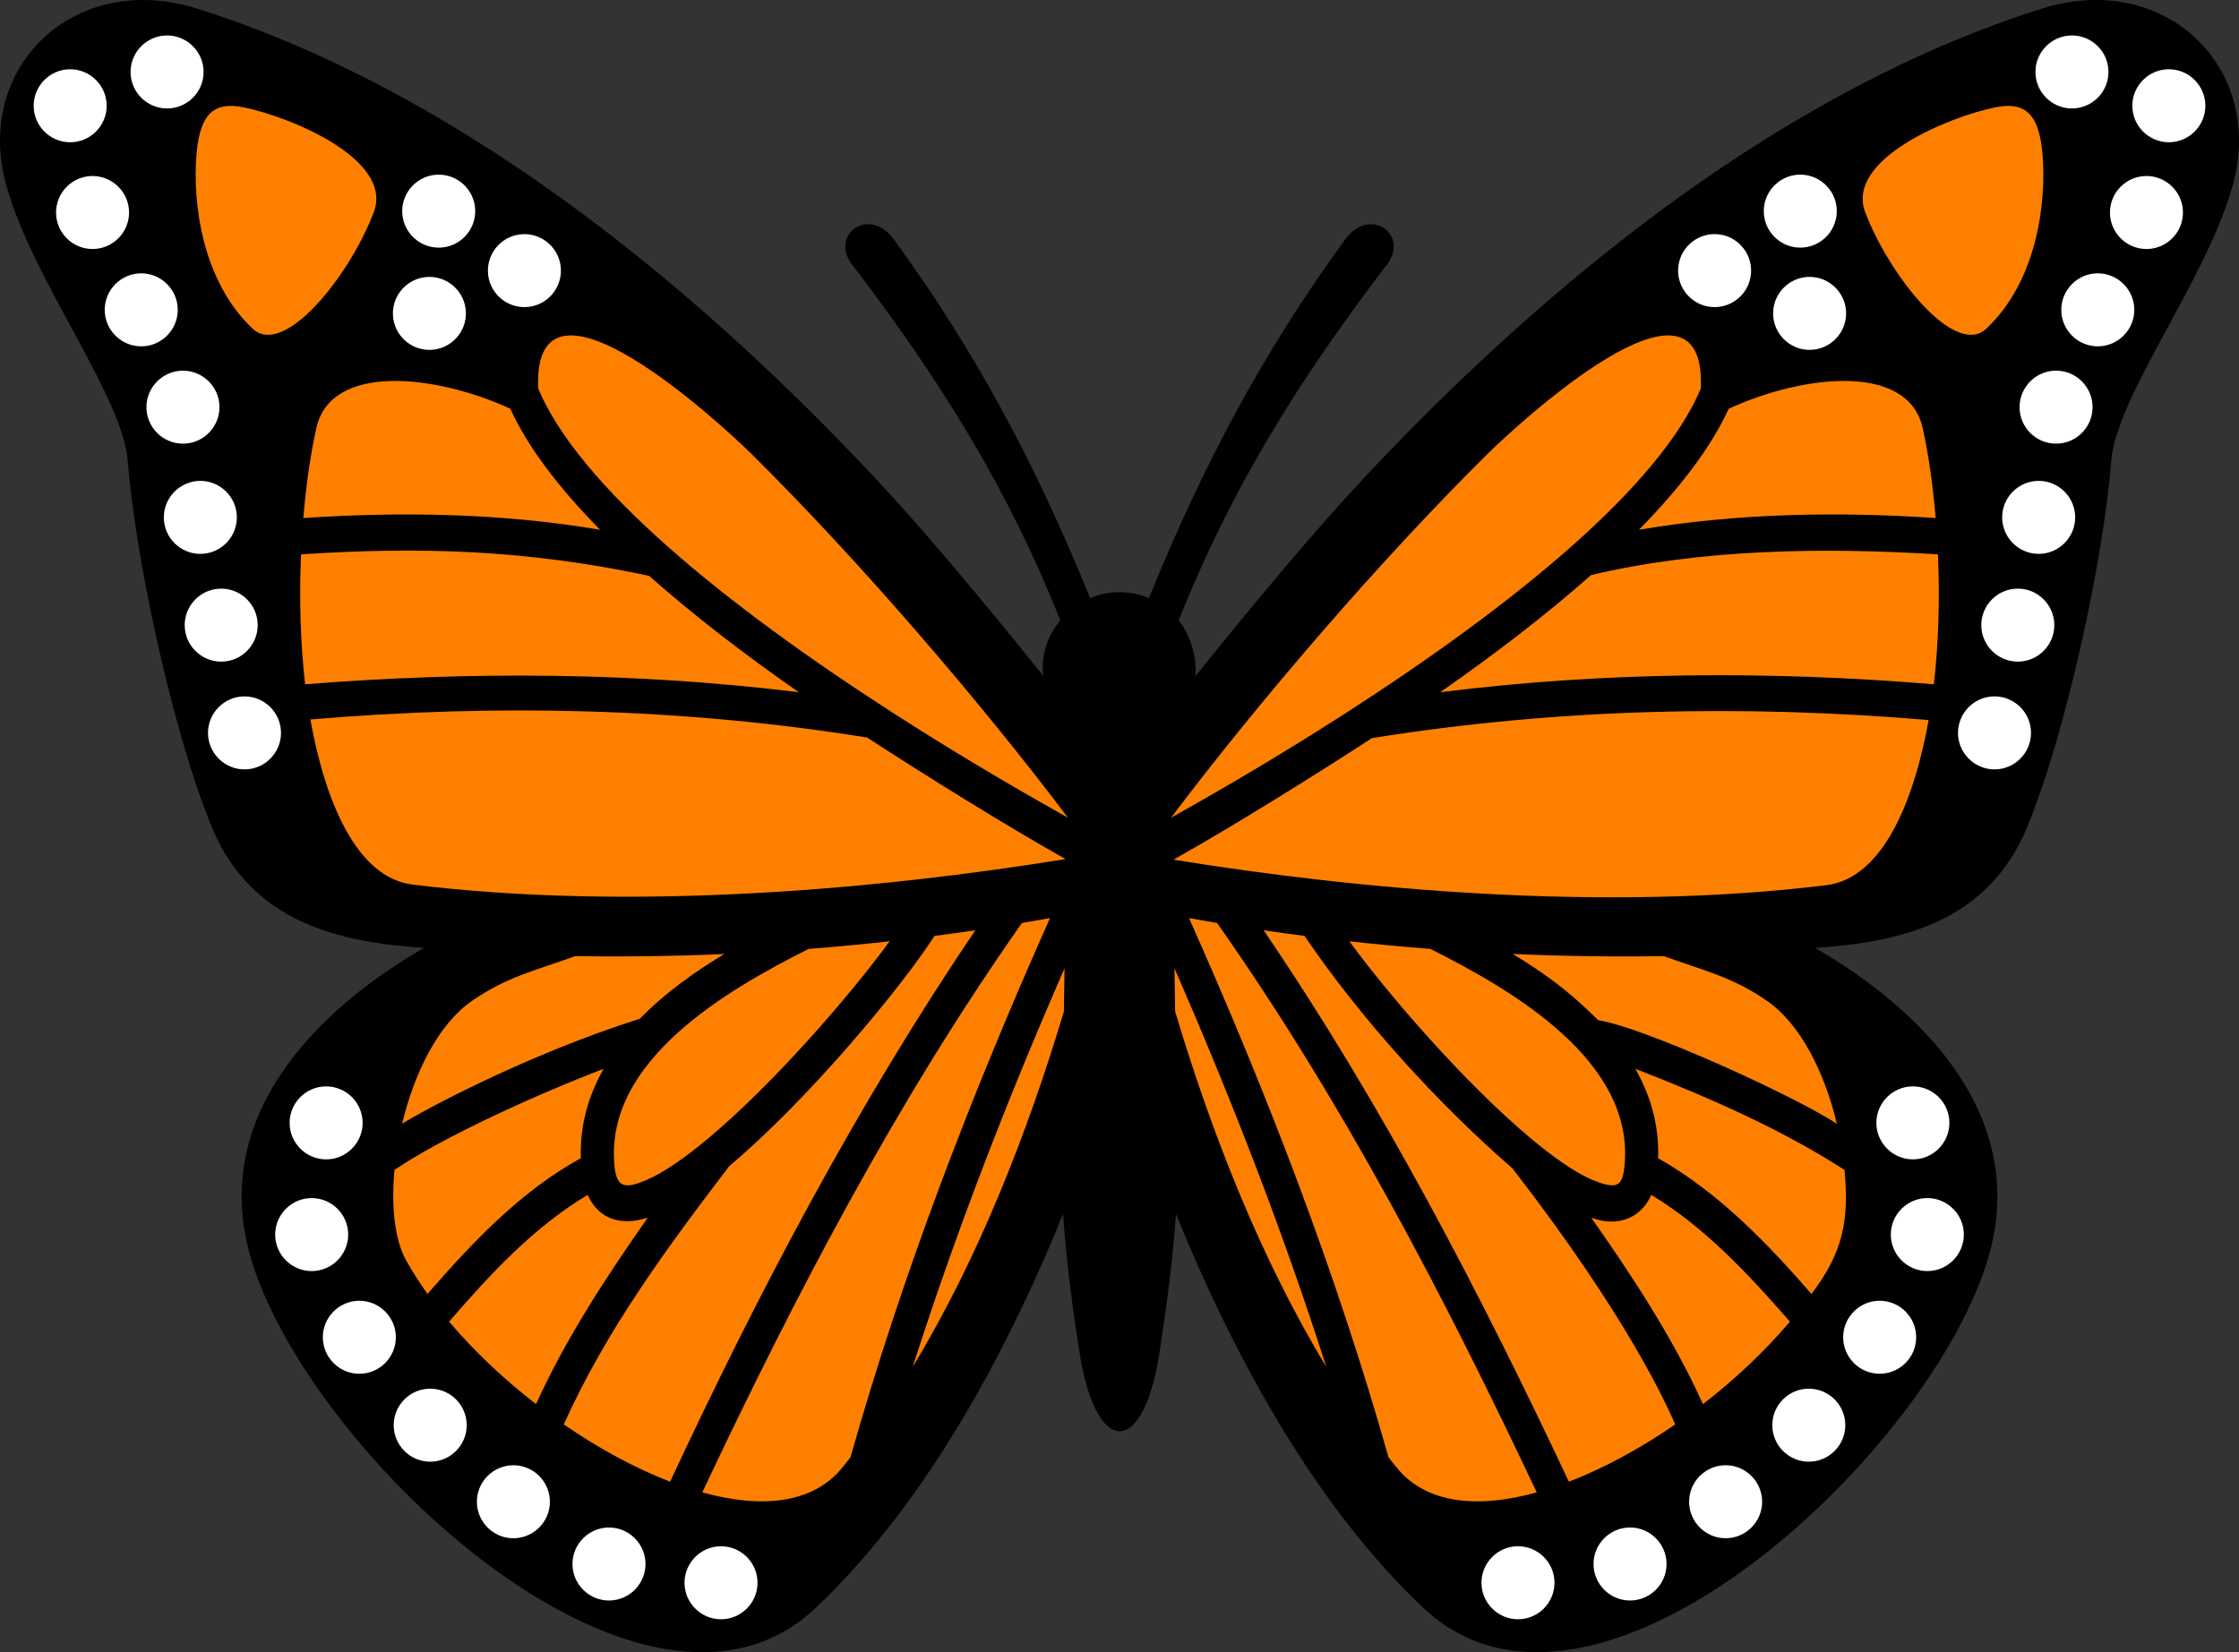 <?xml version="1.0" encoding="UTF-8" standalone="no"?>
<!-- Created with Inkscape (http://www.inkscape.org/) -->

<svg
   xmlns:dc="http://purl.org/dc/elements/1.1/"
   xmlns:cc="http://creativecommons.org/ns#"
   xmlns:rdf="http://www.w3.org/1999/02/22-rdf-syntax-ns#"
   xmlns:svg="http://www.w3.org/2000/svg"
   xmlns="http://www.w3.org/2000/svg"
   xmlns:sodipodi="http://sodipodi.sourceforge.net/DTD/sodipodi-0.dtd"
   xmlns:inkscape="http://www.inkscape.org/namespaces/inkscape"
   version="1.1"
   width="718.434"
   height="530.265"
   id="svg2"
   sodipodi:docname="monarch-butterfly-isolated.svg"
   inkscape:version="0.92.2 5c3e80d, 2017-08-06">
  <rect width="100%" height="100%" fill="#333333" stroke="none"/>
  <sodipodi:namedview
     pagecolor="#ffffff"
     bordercolor="#666666"
     borderopacity="1"
     objecttolerance="10"
     gridtolerance="10"
     guidetolerance="10"
     inkscape:pageopacity="0"
     inkscape:pageshadow="2"
     inkscape:window-width="743"
     inkscape:window-height="480"
     id="namedview5259"
     showgrid="false"
     fit-margin-top="0"
     fit-margin-left="0"
     fit-margin-right="0"
     fit-margin-bottom="0"
     inkscape:zoom="0.34800121"
     inkscape:cx="284.53937"
     inkscape:cy="121.59363"
     inkscape:window-x="0"
     inkscape:window-y="0"
     inkscape:window-maximized="0"
     inkscape:current-layer="g4852" />
  <defs
     id="defs4" />
  <g
     transform="translate(915.615,28.08)"
     id="layer1">
    <g
       transform="matrix(1.25,0,0,-1.25,0,2104.724)"
       id="g4059" />
    <g
       transform="matrix(1.25,0,0,-1.25,-262.308,813.928)"
       id="g4852">
      <g
         id="g5287"
         transform="matrix(2,0,0,2,235.272,-461.501)">
        <path
           inkscape:connector-curvature="0"
           style="fill:#000000;fill-opacity:1;fill-rule:evenodd;stroke:none"
           id="path4866"
           d="m -227.686,487.899 c 1.53,-1.881 2.393,-4.758 2.145,-7.173 7.957,9.897 15.56,19.012 22.229,26.091 24.072,25.555 53.886,49.357 86.402,59.623 15.856,5.006 28.845,-7.622 24.465,-22.878 -3.545,-12.346 -14.897,-26.83 -15.542,-35.239 -0.913,-11.896 -5.639,-34.465 -10.787,-46.949 -5.055,-12.26 -16.332,-14.791 -27.23,-15.511 13.243,-7.608 28.099,-21.621 21.994,-40.566 -8.009,-25.155 -50.599,-64.643 -72.272,-44.155 -13.449,12.713 -23.919,31.31 -31.743,50.569 -0.544,-7.73 -1.458,-13.284 -2.049,-17.372 -2.028,-14.031 -8.304,-14.031 -10.394,9e-4 -0.608,4.085 -1.505,9.641 -2.048,17.372 -7.825,-19.259 -18.294,-37.857 -31.743,-50.57 -21.672,-20.488 -64.263,19 -72.272,44.155 -6.105,18.945 8.751,32.958 21.994,40.566 -10.899,0.72 -22.176,3.252 -27.23,15.511 -5.149,12.484 -9.875,35.053 -10.788,46.949 -0.646,8.409 -11.998,22.893 -15.542,35.239 -4.38,15.257 8.609,27.884 24.465,22.878 32.516,-10.265 62.33,-34.068 86.402,-59.623 6.655,-7.064 14.24,-16.155 22.178,-26.027 -0.345,2.564 0.543,5.151 2.19,7.127 -6.761,16.982 -15.394,30.773 -26.426,45.279 -3.572,4.042 1.819,8.069 5.041,3.645 10.704,-14.692 18.344,-29.188 25.205,-46.067 2.397,1.009 5.146,1.003 7.543,-0.008 6.864,16.887 14.504,31.383 25.208,46.075 3.223,4.424 8.614,0.397 5.041,-3.645 -11.031,-14.506 -19.665,-28.298 -26.434,-45.298" />
        <path
           inkscape:connector-curvature="0"
           style="fill:#ff8000;fill-opacity:1;fill-rule:evenodd;stroke:none"
           id="path4868"
           d="m -340.32,496.387 c 15.225,0.999 28.9,0.604 44.677,-2.76 5.65,-5.012 12.082,-9.973 19.207,-14.94 -21.05,2.583 -42.233,2.692 -63.359,1.021 -0.63,5.434 -0.761,11.211 -0.526,16.679" />
        <path
           inkscape:connector-curvature="0"
           style="fill:#ff8000;fill-opacity:1;fill-rule:evenodd;stroke:none"
           id="path4870"
           d="m -313.462,515.084 c 2.241,-4.933 6.245,-10.174 11.524,-15.543 -12.568,2.128 -25.39,2.356 -38.087,1.508 0.359,4.308 0.939,8.279 1.666,11.548 1.858,8.349 15.195,6.935 24.898,2.487" />
        <path
           inkscape:connector-curvature="0"
           style="fill:#ff8000;fill-opacity:1;fill-rule:evenodd;stroke:none"
           id="path4872"
           d="m -241.886,462.579 c -7.589,4.242 -15.059,8.694 -22.372,13.398 -21.859,14.061 -40.43,29.279 -45.626,41.705 -0.757,17.932 23.74,-4.805 27.378,-8.406 13.761,-13.616 29.307,-31.7 40.619,-46.697" />
        <path
           inkscape:connector-curvature="0"
           style="fill:#ff8000;fill-opacity:1;fill-rule:evenodd;stroke:none"
           id="path4874"
           d="m -347.652,553.767 c 5.851,-1.188 19.263,-6.641 16.664,-13.472 -3.115,-8.193 -11.535,-18.716 -15.556,-14.923 -6.45,6.084 -7.735,16.093 -7.186,22.47 0.468,5.431 2.5,6.651 6.078,5.925" />
        <path
           inkscape:connector-curvature="0"
           style="fill:#ff8000;fill-opacity:1;fill-rule:evenodd;stroke:none"
           id="path4876"
           d="m -122.891,553.767 c -5.851,-1.188 -19.263,-6.641 -16.664,-13.472 3.116,-8.193 11.535,-18.716 15.557,-14.923 6.45,6.084 7.735,16.093 7.186,22.47 -0.468,5.431 -2.5,6.651 -6.078,5.925" />
        <path
           inkscape:connector-curvature="0"
           style="fill:#ff8000;fill-opacity:1;fill-rule:evenodd;stroke:none"
           id="path4878"
           d="m -228.657,462.579 c 7.589,4.24 15.059,8.695 22.372,13.398 21.859,14.061 40.43,29.279 45.625,41.706 0.755,17.93 -23.739,-4.806 -27.378,-8.406 -13.761,-13.616 -29.308,-31.7 -40.619,-46.697" />
        <path
           inkscape:connector-curvature="0"
           style="fill:#ff8000;fill-opacity:1;fill-rule:evenodd;stroke:none"
           id="path4880"
           d="m -157.082,515.084 c -2.241,-4.932 -6.248,-10.174 -11.526,-15.542 12.569,2.128 25.392,2.356 38.091,1.508 -0.359,4.308 -0.939,8.279 -1.666,11.548 -1.858,8.35 -15.195,6.934 -24.899,2.486" />
        <path
           inkscape:connector-curvature="0"
           style="fill:#ff8000;fill-opacity:1;fill-rule:evenodd;stroke:none"
           id="path4882"
           d="m -194.11,478.687 c 21.052,2.643 42.235,2.764 63.36,1.021 0.63,5.434 0.761,11.211 0.525,16.679 -14.635,0.899 -30.218,0.721 -44.527,-2.659 -5.65,-5.012 -12.232,-10.074 -19.358,-15.041" />
        <path
           inkscape:connector-curvature="0"
           style="fill:#ff8000;fill-opacity:1;fill-rule:evenodd;stroke:none"
           id="path4884"
           d="m -131.422,475.112 c -23.882,2.026 -47.749,1.488 -71.452,-2.318 -7.542,-4.895 -17.631,-11.195 -25.466,-15.604 23.33,-3.788 55.175,-6.785 83.789,-3.276 7.253,0.889 11.27,10.824 13.13,21.197" />
        <path
           inkscape:connector-curvature="0"
           style="fill:#ff8000;fill-opacity:1;fill-rule:evenodd;stroke:none"
           id="path4886"
           d="m -339.121,475.189 c 23.882,2.025 47.749,1.487 71.452,-2.318 7.542,-4.895 17.631,-11.195 25.466,-15.604 -23.33,-3.788 -55.175,-6.785 -83.789,-3.276 -7.252,0.89 -11.27,10.824 -13.13,21.197" />
        <path
           inkscape:connector-curvature="0"
           style="fill:#ff8000;fill-opacity:1;fill-rule:evenodd;stroke:none"
           id="path4888"
           d="m -184.794,445.088 c 6.438,-0.287 12.911,-0.384 19.376,-0.28 5.32,-1.922 8.751,-2.642 13.247,-5.74 4.345,-2.995 7.425,-9.29 8.973,-15.782 -5.743,3.737 -25.009,12.468 -30.626,13.289 -4.031,4.013 -7.112,6.141 -10.969,8.513" />
        <path
           inkscape:connector-curvature="0"
           style="fill:#ff8000;fill-opacity:1;fill-rule:evenodd;stroke:none"
           id="path4890"
           d="m -205.767,446.711 c 3.446,-0.381 6.915,-0.707 10.401,-0.978 10.274,-5.175 26.339,-14.315 24.899,-27.966 -0.29,-2.754 -1.161,-2.839 -4.1,-1.7 -2.292,0.997 -5.06,2.938 -8.018,5.425 -8.374,7.039 -18.042,18.189 -23.182,25.219" />
        <path
           inkscape:connector-curvature="0"
           style="fill:#ff8000;fill-opacity:1;fill-rule:evenodd;stroke:none"
           id="path4892"
           d="m -142.216,417.355 c 0.594,-6.434 -0.152,-10.526 -4.242,-15.918 -5.504,6.315 -11.771,12.938 -19.68,17.429 0.138,4.254 -0.991,8.067 -2.927,11.475 9.138,-3.559 18.611,-7.66 26.849,-12.986" />
        <path
           inkscape:connector-curvature="0"
           style="fill:#ff8000;fill-opacity:1;fill-rule:evenodd;stroke:none"
           id="path4894"
           d="m -149.227,397.884 c -3.187,-3.776 -7.02,-7.388 -11.157,-10.591 -3.828,8.438 -9.062,16.441 -14.346,23.941 3.198,-1.212 6.312,-0.23 7.71,2.92 6.902,-4.153 12.594,-10.317 17.793,-16.27" />
        <path
           inkscape:connector-curvature="0"
           style="fill:#ff8000;fill-opacity:1;fill-rule:evenodd;stroke:none"
           id="path4896"
           d="m -216.773,448.126 c 1.74,-0.255 3.489,-0.497 5.244,-0.724 7.277,-10.708 17.211,-21.624 26.698,-29.847 14.801,-19.125 19.739,-30.275 20.884,-32.865 -4.458,-3.073 -9.136,-5.618 -13.647,-7.356 -11.482,24.403 -24.014,48.522 -39.18,70.792" />
        <path
           inkscape:connector-curvature="0"
           style="fill:#ff8000;fill-opacity:1;fill-rule:evenodd;stroke:none"
           id="path4898"
           d="m -226.348,449.69 c 1.195,-0.215 2.395,-0.424 3.599,-0.625 16.065,-22.829 29.114,-47.841 41.029,-73.103 -7.513,-2.082 -14.168,-1.507 -17.97,3.179 -0.354,0.436 -0.705,0.877 -1.053,1.321 -6.702,23.692 -15.581,46.752 -25.606,69.227" />
        <path
           inkscape:connector-curvature="0"
           style="fill:#ff8000;fill-opacity:1;fill-rule:evenodd;stroke:none"
           id="path4900"
           d="m -208.741,392.101 c -8.399,13.865 -14.697,29.923 -19.391,45.601 -0.017,1.843 -0.046,3.691 -0.084,5.54 7.3,-16.719 13.92,-33.76 19.475,-51.141" />
        <path
           inkscape:connector-curvature="0"
           style="fill:#ff8000;fill-opacity:1;fill-rule:evenodd;stroke:none"
           id="path4902"
           d="m -242.327,443.24 c -7.304,-16.715 -13.92,-33.76 -19.474,-51.138 8.399,13.866 14.696,29.923 19.39,45.6 0.017,1.842 0.046,3.69 0.084,5.538" />
        <path
           inkscape:connector-curvature="0"
           style="fill:#ff8000;fill-opacity:1;fill-rule:evenodd;stroke:none"
           id="path4904"
           d="m -247.794,449.065 c -16.06,-22.829 -29.116,-47.841 -41.03,-73.103 7.513,-2.081 14.168,-1.507 17.97,3.179 0.354,0.436 0.706,0.878 1.054,1.323 6.703,23.693 15.588,46.748 25.607,69.225 -1.196,-0.215 -2.397,-0.423 -3.601,-0.625" />
        <path
           inkscape:connector-curvature="0"
           style="fill:#ff8000;fill-opacity:1;fill-rule:evenodd;stroke:none"
           id="path4906"
           d="m -259.015,447.402 c -4.387,-6.802 -16.305,-21.112 -26.351,-29.558 -7.93,-10.4 -15.807,-21.07 -21.232,-33.154 4.458,-3.072 9.137,-5.619 13.647,-7.356 11.394,24.453 24.088,48.521 39.18,70.792 -1.74,-0.255 -3.488,-0.497 -5.244,-0.724" />
        <path
           inkscape:connector-curvature="0"
           style="fill:#ff8000;fill-opacity:1;fill-rule:evenodd;stroke:none"
           id="path4908"
           d="m -275.178,445.733 c -10.274,-5.175 -26.339,-14.315 -24.899,-27.966 0.29,-2.754 1.411,-2.84 4.1,-1.701 2.292,0.998 5.06,2.938 8.018,5.426 8.374,7.04 18.041,18.189 23.181,25.219 -3.446,-0.382 -6.915,-0.708 -10.401,-0.978" />
        <path
           inkscape:connector-curvature="0"
           style="fill:#ff8000;fill-opacity:1;fill-rule:evenodd;stroke:none"
           id="path4910"
           d="m -310.16,387.294 c 3.829,8.446 9.075,16.424 14.344,23.941 -3.397,-1.112 -6.312,-0.228 -7.709,2.92 -6.901,-4.091 -12.591,-10.248 -17.791,-16.271 3.188,-3.774 7.02,-7.388 11.156,-10.59" />
        <path
           inkscape:connector-curvature="0"
           style="fill:#ff8000;fill-opacity:1;fill-rule:evenodd;stroke:none"
           id="path4912"
           d="m -324.086,401.437 c 5.694,6.568 11.981,13.219 19.679,17.43 -0.138,4.254 0.99,8.067 2.926,11.475 -8.242,-3.149 -20.686,-8.752 -26.846,-12.986 -0.429,-4.652 0.016,-8.899 1.443,-11.502 0.81,-1.475 1.75,-2.951 2.798,-4.417" />
        <path
           inkscape:connector-curvature="0"
           style="fill:#ff8000;fill-opacity:1;fill-rule:evenodd;stroke:none"
           id="path4914"
           d="m -327.345,423.286 c 2.567,1.648 16.017,8.895 30.509,13.483 3.171,3.268 7.013,6.007 10.836,8.308 -6.355,-0.278 -12.744,-0.37 -19.126,-0.268 -5.321,-1.922 -8.751,-2.642 -13.247,-5.74 -4.345,-2.995 -7.425,-9.29 -8.972,-15.782" />
        <path
           inkscape:connector-curvature="0"
           style="fill:#ffffff;fill-opacity:1;fill-rule:evenodd;stroke:none"
           id="path4916"
           d="m -286.416,369.047 c -2.581,0 -4.686,-2.105 -4.686,-4.686 0,-2.581 2.104,-4.686 4.686,-4.686 2.581,0 4.685,2.105 4.685,4.686 0,2.581 -2.104,4.686 -4.685,4.686 z m -14.38,2.408 c -2.581,0 -4.686,-2.105 -4.686,-4.687 0,-2.58 2.104,-4.686 4.686,-4.686 2.58,0 4.686,2.106 4.686,4.686 0,2.581 -2.106,4.687 -4.686,4.687 z m -12.269,7.991 c -2.581,0 -4.686,-2.104 -4.686,-4.686 0,-2.581 2.105,-4.685 4.686,-4.685 2.581,0 4.686,2.104 4.686,4.685 0,2.581 -2.105,4.686 -4.686,4.686 z m -24.035,48.639 c -2.581,0 -4.685,-2.106 -4.685,-4.686 0,-2.581 2.104,-4.685 4.685,-4.685 2.581,0 4.686,2.105 4.686,4.685 0,2.581 -2.104,4.686 -4.686,4.686 z m 25.277,109.409 c -2.579,-0.094 -4.606,-2.275 -4.511,-4.854 0.094,-2.579 2.275,-4.606 4.854,-4.511 2.579,0.094 4.606,2.275 4.511,4.854 -0.094,2.579 -2.275,4.606 -4.854,4.512 z m -10.996,7.636 c -2.579,-0.094 -4.606,-2.275 -4.512,-4.854 0.094,-2.579 2.275,-4.606 4.854,-4.511 2.579,0.094 4.605,2.275 4.511,4.854 -0.094,2.579 -2.275,4.606 -4.854,4.511 z m -1.197,-13.127 c -2.579,-0.094 -4.606,-2.275 -4.511,-4.854 0.094,-2.579 2.275,-4.606 4.854,-4.511 2.579,0.094 4.606,2.275 4.511,4.854 -0.094,2.579 -2.275,4.606 -4.854,4.511 z m -33.499,30.999 c -2.581,0 -4.686,-2.105 -4.686,-4.686 0,-2.581 2.105,-4.686 4.686,-4.686 2.581,0 4.686,2.105 4.686,4.686 0,2.581 -2.105,4.686 -4.686,4.686 z m -12.437,-4.34 c -2.581,0 -4.686,-2.104 -4.686,-4.686 0,-2.581 2.105,-4.686 4.686,-4.686 2.581,0 4.685,2.105 4.685,4.686 0,2.581 -2.105,4.686 -4.685,4.686 z m 2.872,-13.704 c -2.581,0 -4.685,-2.105 -4.685,-4.686 0,-2.581 2.104,-4.686 4.685,-4.686 2.581,0 4.686,2.105 4.686,4.686 0,2.581 -2.105,4.686 -4.686,4.686 z m 6.248,-12.495 c -2.581,0 -4.686,-2.105 -4.686,-4.686 0,-2.581 2.105,-4.686 4.686,-4.686 2.581,0 4.686,2.105 4.686,4.686 0,2.581 -2.105,4.686 -4.686,4.686 z m 5.355,-12.495 c -2.581,0 -4.686,-2.105 -4.686,-4.686 0,-2.58 2.105,-4.686 4.686,-4.686 2.581,0 4.686,2.105 4.686,4.686 0,2.581 -2.105,4.686 -4.686,4.686 z m 2.231,-14.148 c -2.581,0 -4.686,-2.105 -4.686,-4.686 0,-2.581 2.104,-4.686 4.686,-4.686 2.581,0 4.686,2.106 4.686,4.686 0,2.581 -2.105,4.686 -4.686,4.686 z m 2.678,-13.834 c -2.581,0 -4.686,-2.105 -4.686,-4.686 0,-2.581 2.104,-4.686 4.686,-4.686 2.581,0 4.685,2.105 4.685,4.686 0,2.581 -2.104,4.686 -4.685,4.686 z m 2.991,-13.834 c -2.581,0 -4.686,-2.105 -4.686,-4.686 0,-2.58 2.105,-4.686 4.686,-4.686 2.581,0 4.685,2.106 4.685,4.686 0,2.581 -2.105,4.686 -4.685,4.686 z m 8.622,-64.406 c -2.581,0 -4.686,-2.105 -4.686,-4.687 0,-2.58 2.105,-4.685 4.686,-4.685 2.581,0 4.686,2.105 4.686,4.685 0,2.581 -2.105,4.687 -4.686,4.687 z m 6.117,-13.183 c -2.581,0 -4.686,-2.105 -4.686,-4.686 0,-2.581 2.105,-4.686 4.686,-4.686 2.581,0 4.686,2.105 4.686,4.686 0,2.581 -2.105,4.686 -4.686,4.686 z m 9.095,-11.287 c -2.581,0 -4.686,-2.105 -4.686,-4.686 0,-2.581 2.105,-4.686 4.686,-4.686 2.58,0 4.686,2.104 4.686,4.686 0,2.581 -2.105,4.686 -4.686,4.686 z m 139.617,-20.227 c 2.581,0 4.686,-2.105 4.686,-4.686 0,-2.581 -2.104,-4.686 -4.686,-4.686 -2.581,0 -4.686,2.105 -4.686,4.686 0,2.581 2.105,4.686 4.686,4.686 z m 14.38,2.408 c 2.581,0 4.686,-2.105 4.686,-4.687 0,-2.58 -2.104,-4.686 -4.686,-4.686 -2.581,0 -4.686,2.106 -4.686,4.686 0,2.581 2.105,4.687 4.686,4.687 z m 12.269,7.991 c 2.581,0 4.686,-2.104 4.686,-4.686 0,-2.581 -2.105,-4.685 -4.686,-4.685 -2.581,0 -4.686,2.104 -4.686,4.685 0,2.581 2.105,4.686 4.686,4.686 z m 24.035,48.639 c 2.581,0 4.686,-2.106 4.686,-4.686 0,-2.581 -2.104,-4.685 -4.686,-4.685 -2.581,0 -4.686,2.105 -4.686,4.685 0,2.581 2.105,4.686 4.686,4.686 z m -25.277,109.409 c 2.579,-0.094 4.605,-2.275 4.511,-4.854 -0.094,-2.579 -2.275,-4.606 -4.854,-4.511 -2.58,0.094 -4.606,2.275 -4.512,4.854 0.094,2.579 2.275,4.606 4.855,4.512 z m 10.996,7.636 c 2.579,-0.094 4.606,-2.275 4.511,-4.854 -0.094,-2.579 -2.274,-4.606 -4.854,-4.512 -2.579,0.094 -4.606,2.275 -4.511,4.855 0.094,2.579 2.274,4.606 4.854,4.511 z m 1.197,-13.128 c 2.579,-0.094 4.606,-2.274 4.512,-4.853 -0.094,-2.579 -2.276,-4.606 -4.855,-4.511 -2.579,0.094 -4.606,2.274 -4.511,4.854 0.094,2.579 2.275,4.605 4.854,4.511 z m 33.499,30.999 c 2.581,0 4.686,-2.105 4.686,-4.686 0,-2.581 -2.105,-4.686 -4.686,-4.686 -2.581,0 -4.686,2.105 -4.686,4.686 0,2.581 2.105,4.686 4.686,4.686 z m 12.437,-4.34 c 2.581,0 4.686,-2.104 4.686,-4.686 0,-2.581 -2.105,-4.686 -4.686,-4.686 -2.581,0 -4.686,2.105 -4.686,4.686 0,2.581 2.105,4.686 4.686,4.686 z m -2.873,-13.704 c 2.581,0 4.686,-2.105 4.686,-4.686 0,-2.581 -2.104,-4.686 -4.686,-4.686 -2.581,0 -4.686,2.105 -4.686,4.686 0,2.581 2.105,4.686 4.686,4.686 z m -6.247,-12.495 c 2.581,0 4.686,-2.105 4.686,-4.686 0,-2.581 -2.105,-4.686 -4.686,-4.686 -2.581,0 -4.686,2.105 -4.686,4.686 0,2.581 2.105,4.686 4.686,4.686 z m -5.355,-12.495 c 2.581,0 4.686,-2.105 4.686,-4.686 0,-2.58 -2.105,-4.686 -4.686,-4.686 -2.581,0 -4.686,2.105 -4.686,4.686 0,2.581 2.105,4.686 4.686,4.686 z m -2.232,-14.148 c 2.581,0 4.686,-2.105 4.686,-4.686 0,-2.581 -2.104,-4.686 -4.686,-4.686 -2.581,0 -4.686,2.106 -4.686,4.686 0,2.581 2.105,4.686 4.686,4.686 z m -2.678,-13.834 c 2.581,0 4.686,-2.105 4.686,-4.686 0,-2.581 -2.104,-4.686 -4.686,-4.686 -2.581,0 -4.686,2.105 -4.686,4.686 0,2.581 2.105,4.686 4.686,4.686 z m -2.991,-13.834 c 2.581,0 4.686,-2.105 4.686,-4.686 0,-2.58 -2.105,-4.686 -4.686,-4.686 -2.581,0 -4.686,2.106 -4.686,4.686 0,2.581 2.105,4.686 4.686,4.686 z m -8.622,-64.406 c 2.581,0 4.686,-2.105 4.686,-4.687 0,-2.58 -2.105,-4.685 -4.686,-4.685 -2.581,0 -4.686,2.105 -4.686,4.685 0,2.581 2.105,4.687 4.686,4.687 z m -6.117,-13.183 c 2.581,0 4.686,-2.105 4.686,-4.686 0,-2.581 -2.105,-4.686 -4.686,-4.686 -2.581,0 -4.686,2.105 -4.686,4.686 0,2.581 2.105,4.686 4.686,4.686 z m -9.096,-11.287 c 2.581,0 4.686,-2.105 4.686,-4.686 0,-2.581 -2.105,-4.686 -4.686,-4.686 -2.58,0 -4.686,2.104 -4.686,4.686 0,2.581 2.105,4.686 4.686,4.686" />
      </g>
    </g>
  </g>
</svg>
